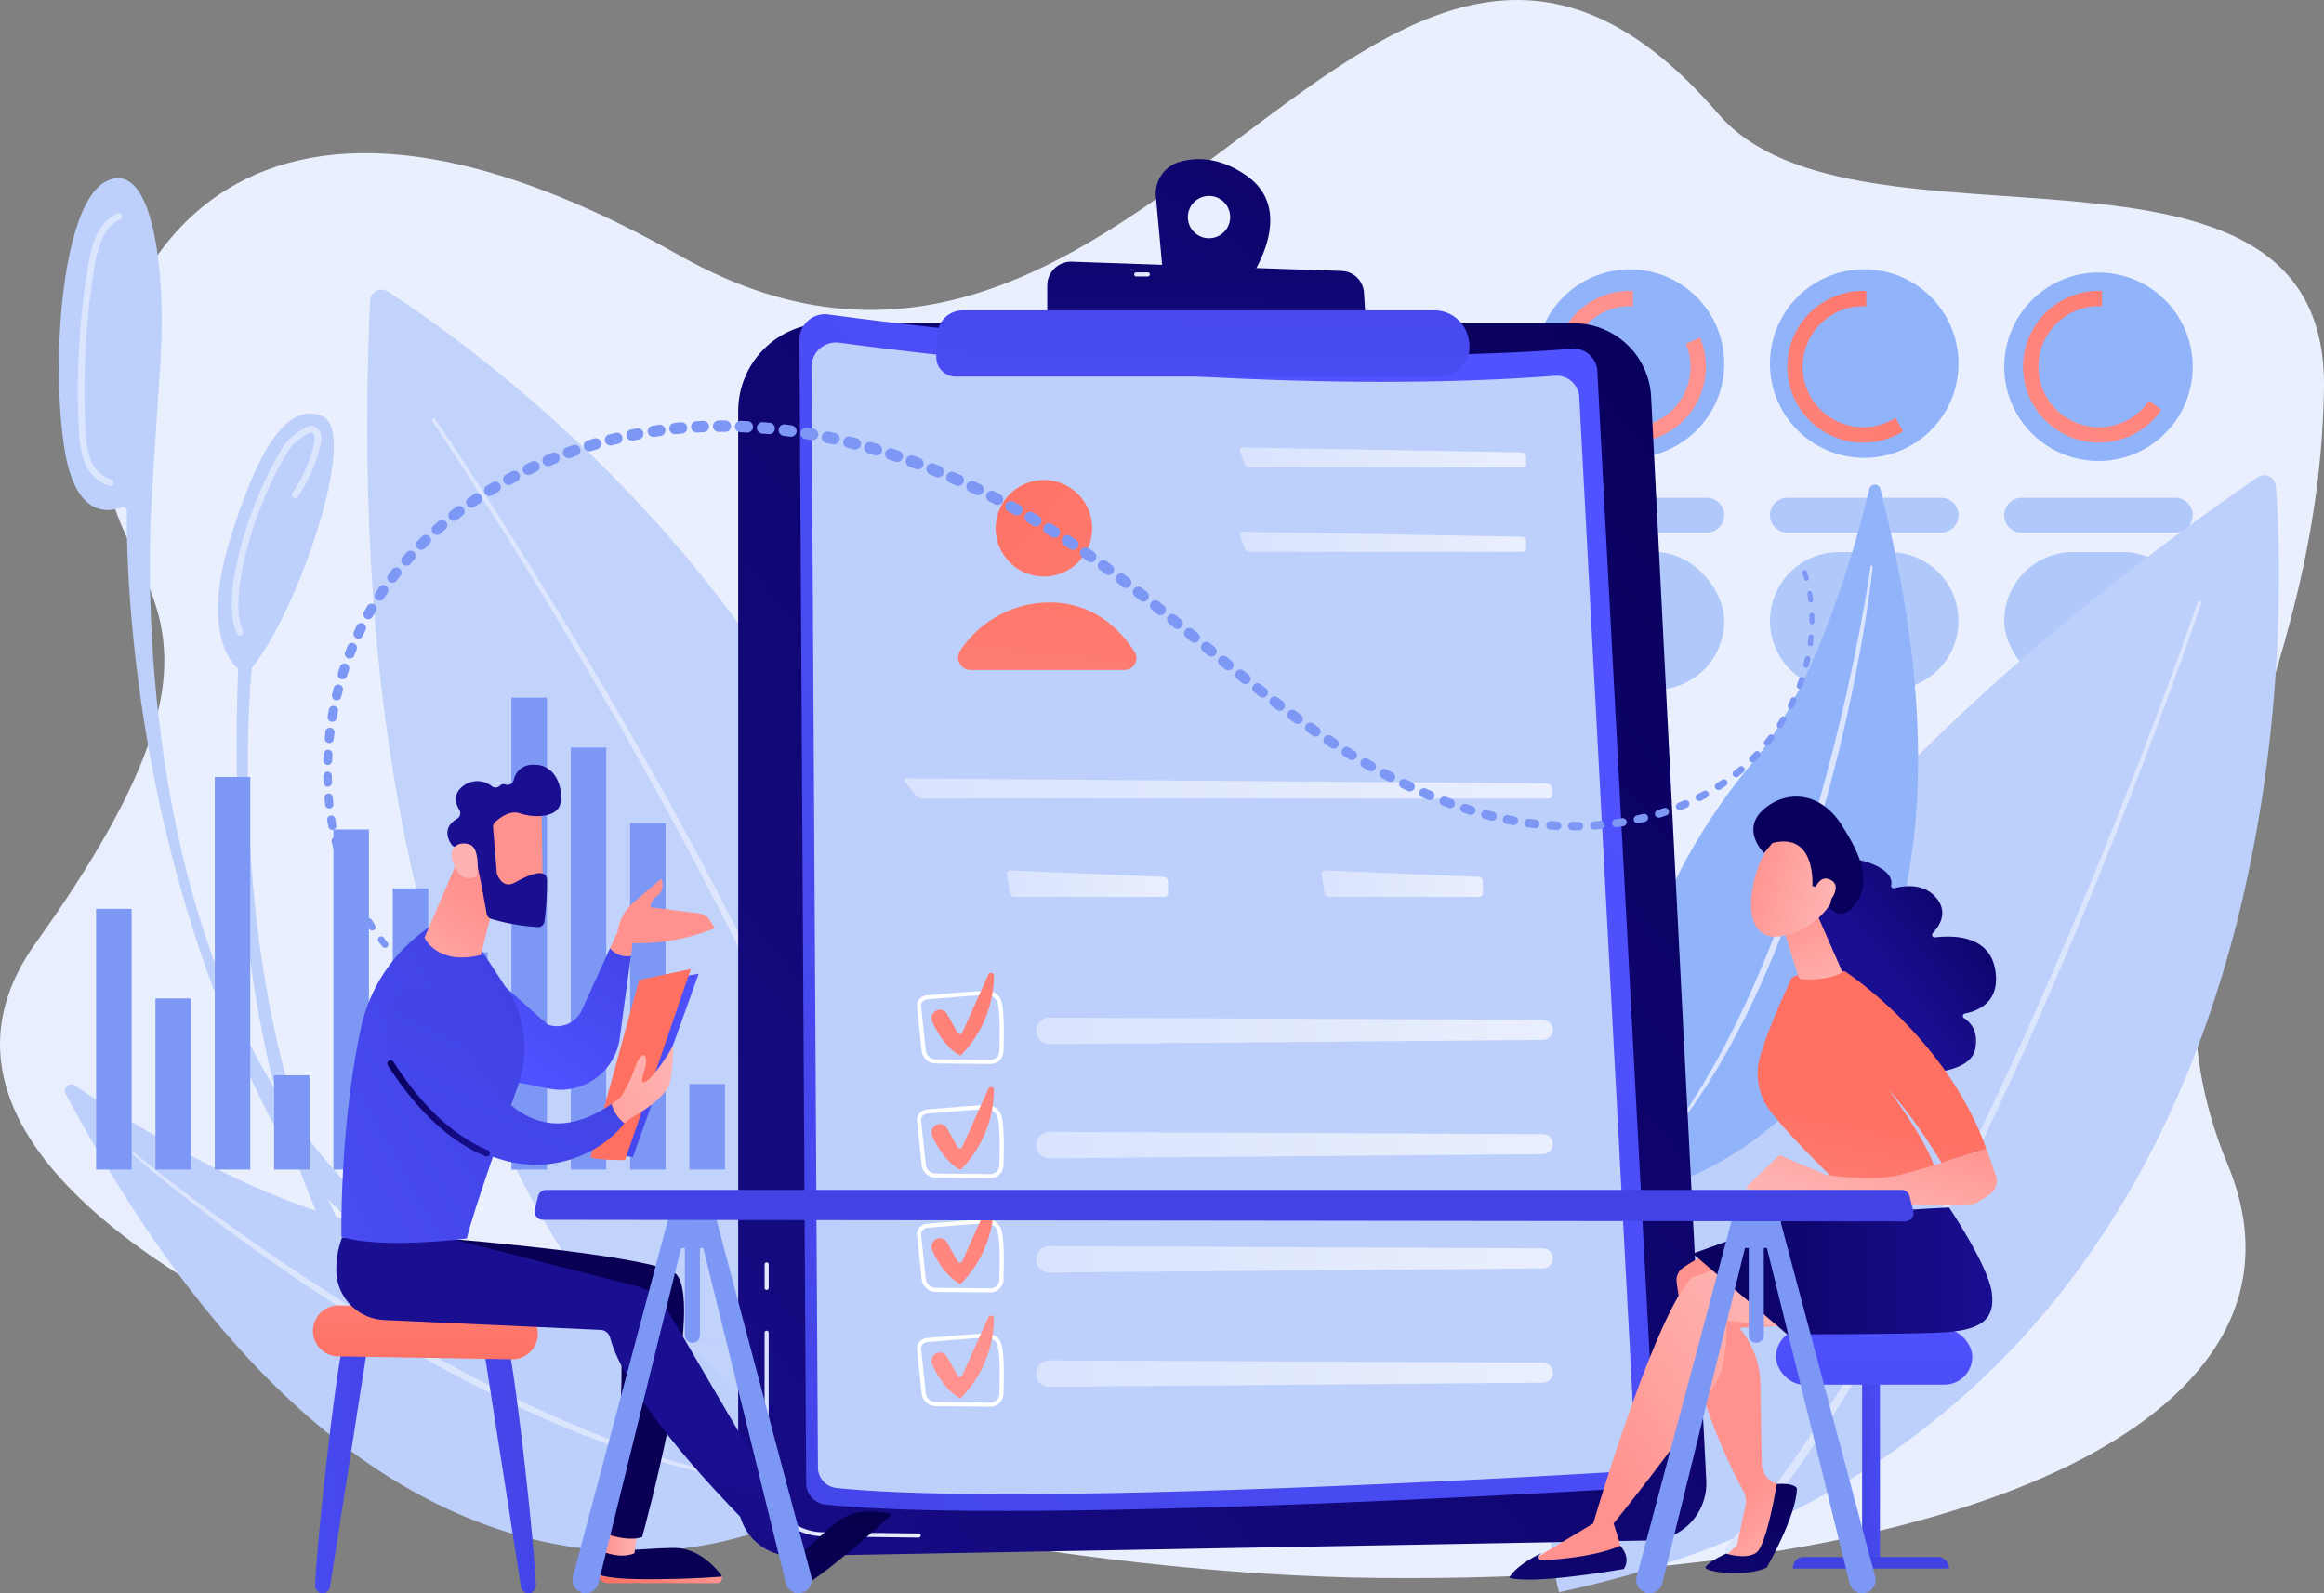 <svg xmlns="http://www.w3.org/2000/svg" xmlns:xlink="http://www.w3.org/1999/xlink" width="492.927" height="338.005" viewBox="0 0 492.927 338.005"><rect x="0" y="0" width="492.927" height="338.005" fill="#808080" stroke="none"/><defs><linearGradient id="a" x1="-0.82" y1="0.5" x2="0.18" y2="0.5" gradientUnits="objectBoundingBox"><stop offset="0" stop-color="#dae3fe"/><stop offset="1" stop-color="#e9effd"/></linearGradient><linearGradient id="b" x1="1.799" y1="-1.815" x2="0.63" y2="0.269" gradientUnits="objectBoundingBox"><stop offset="0" stop-color="#fe7062"/><stop offset="1" stop-color="#ff928e"/></linearGradient><linearGradient id="c" x1="1.452" y1="-0.484" x2="-0.945" y2="2.343" xlink:href="#b"/><linearGradient id="d" x1="1.218" y1="-0.899" x2="0.029" y2="1.567" xlink:href="#b"/><linearGradient id="e" x1="0.969" y1="0.019" x2="-0.255" y2="1.281" gradientUnits="objectBoundingBox"><stop offset="0" stop-color="#09005d"/><stop offset="1" stop-color="#1a0f91"/></linearGradient><linearGradient id="f" x1="0" y1="0.5" x2="1" y2="0.5" xlink:href="#a"/><linearGradient id="g" x1="0" y1="0.5" x2="1" y2="0.5" xlink:href="#a"/><linearGradient id="h" x1="-0.187" y1="1.215" x2="0.831" y2="0.14" gradientUnits="objectBoundingBox"><stop offset="0" stop-color="#4042e2"/><stop offset="1" stop-color="#4f52ff"/></linearGradient><linearGradient id="j" x1="1.099" y1="-0.392" x2="-2.674" y2="5.225" xlink:href="#b"/><linearGradient id="k" x1="1.155" y1="-1.755" x2="-0.889" y2="6.276" xlink:href="#b"/><linearGradient id="w" x1="2.578" y1="-2.211" x2="-1.787" y2="3.403" xlink:href="#b"/><linearGradient id="z" x1="3.377" y1="-3.239" x2="-0.988" y2="2.375" xlink:href="#b"/><linearGradient id="ac" x1="4.049" y1="-3.235" x2="-1.695" y2="2.799" xlink:href="#b"/><linearGradient id="af" x1="4.975" y1="-5.294" x2="0.61" y2="0.32" xlink:href="#b"/><linearGradient id="ag" x1="1.519" y1="-0.775" x2="-1.484" y2="2.907" xlink:href="#e"/><linearGradient id="ai" x1="1.004" y1="-2.464" x2="-0.074" y2="4.125" xlink:href="#e"/><linearGradient id="al" x1="0.727" y1="-2.869" x2="0.282" y2="3.71" xlink:href="#h"/><linearGradient id="am" x1="-0.281" y1="0.954" x2="1.881" y2="-0.303" xlink:href="#h"/><linearGradient id="an" x1="0.507" y1="0.068" x2="0.761" y2="-21.397" xlink:href="#h"/><linearGradient id="ao" x1="0.34" y1="4.039" x2="0.537" y2="-0.315" xlink:href="#h"/><linearGradient id="ap" x1="0.712" y1="0.715" x2="0.854" y2="1.061" gradientUnits="objectBoundingBox"><stop offset="0" stop-color="#ff928e"/><stop offset="1" stop-color="#feb3b1"/></linearGradient><linearGradient id="aq" x1="0.532" y1="0.006" x2="0.327" y2="3.202" xlink:href="#e"/><linearGradient id="ar" x1="0.258" y1="0.704" x2="0.871" y2="0.217" xlink:href="#ap"/><linearGradient id="as" x1="0" y1="0.5" x2="1" y2="0.5" xlink:href="#e"/><linearGradient id="at" x1="0.554" y1="-2.158" x2="0.395" y2="6.275" xlink:href="#e"/><linearGradient id="au" x1="0.958" y1="0.108" x2="0.417" y2="0.574" xlink:href="#e"/><linearGradient id="av" x1="0.492" y1="0.677" x2="0.267" y2="1.767" xlink:href="#b"/><linearGradient id="aw" x1="0.268" y1="-0.098" x2="0.725" y2="1.234" xlink:href="#ap"/><linearGradient id="ax" x1="-0.006" y1="0.333" x2="0.924" y2="0.733" xlink:href="#ap"/><linearGradient id="ay" x1="-4.903" y1="2.288" x2="-5.834" y2="3.144" xlink:href="#e"/><linearGradient id="az" x1="-2.645" y1="-0.595" x2="0.947" y2="0.669" xlink:href="#ap"/><linearGradient id="ba" x1="1.121" y1="0.08" x2="0.233" y2="0.773" xlink:href="#ap"/><linearGradient id="bb" x1="1.73" y1="-0.13" x2="-1.657" y2="1.467" xlink:href="#h"/><linearGradient id="bc" x1="1.289" y1="0.127" x2="-2.098" y2="1.724" xlink:href="#h"/><linearGradient id="bd" x1="0.484" y1="1.179" x2="0.561" y2="-2.195" xlink:href="#b"/><linearGradient id="be" x1="-11.7" y1="1.564" x2="-12.039" y2="2.918" xlink:href="#ap"/><linearGradient id="bf" x1="0.981" y1="-0.227" x2="0.175" y2="0.832" xlink:href="#h"/><linearGradient id="bg" x1="0" y1="0.5" x2="1" y2="0.5" xlink:href="#b"/><linearGradient id="bh" x1="0.772" y1="-6.693" x2="0.499" y2="0.843" gradientUnits="objectBoundingBox"><stop offset="0" stop-color="#020039"/><stop offset="1" stop-color="#090056"/></linearGradient><linearGradient id="bi" x1="0" y1="0.5" x2="1" y2="0.5" xlink:href="#ap"/><linearGradient id="bk" x1="0.734" y1="-1.867" x2="0.424" y2="1.1" xlink:href="#bh"/><linearGradient id="bl" x1="0.5" y1="-1.229" x2="0.5" y2="-0.49" xlink:href="#bh"/><linearGradient id="bn" x1="-0.095" y1="2.406" x2="0.49" y2="0.529" xlink:href="#e"/><linearGradient id="bo" x1="0.896" y1="0.143" x2="-0.542" y2="1.535" xlink:href="#h"/><linearGradient id="bp" x1="0.635" y1="0.392" x2="0.098" y2="1.51" xlink:href="#ap"/><linearGradient id="bq" x1="0" y1="0.5" x2="1" y2="0.5" xlink:href="#h"/><linearGradient id="br" x1="-0.045" y1="0.696" x2="-2.104" y2="1.444" xlink:href="#b"/><linearGradient id="bs" x1="-13.162" y1="18.226" x2="-14.749" y2="19.599" xlink:href="#ap"/><linearGradient id="bt" x1="-7.917" y1="11.511" x2="-6.838" y2="11.511" xlink:href="#e"/><linearGradient id="bu" x1="-37.347" y1="53.511" x2="-34.193" y2="51.086" xlink:href="#ap"/><linearGradient id="bv" x1="0.677" y1="0.062" x2="-0.433" y2="2.531" xlink:href="#h"/><linearGradient id="by" x1="-1.218" y1="1.584" x2="0.954" y2="0.207" xlink:href="#ap"/><linearGradient id="bz" x1="0.506" y1="-1.243" x2="0.427" y2="24.46" xlink:href="#h"/></defs><g transform="translate(-2829.628 -1347.862)"><g transform="translate(2829.628 1347.863)"><path d="M521.249,108.124c28.958,33.645,129.453-3.732,128.4,58.3-1.238,72.633-43.556,108.96-20.412,164.577,21.588,51.879-50.947,88.746-179.463,87.668S114.51,353.521,164.318,283.935s16.622-73.156,14.193-103.91,22.769-98.212,122.3-41.956S447.919,22.924,521.249,108.124Z" transform="translate(-156.726 -83.904)" fill="url(#a)"/><g transform="translate(323.861 55.279)"><circle cx="19.991" cy="19.991" r="19.991" transform="translate(0 39.788) rotate(-84.345)" fill="#91b3fa"/><circle cx="19.991" cy="19.991" r="19.991" transform="matrix(0.081, -0.997, 0.997, 0.081, 49.997, 40.163)" fill="#91b3fa"/><circle cx="19.991" cy="19.991" r="19.991" transform="matrix(0.125, -0.992, 0.992, 0.125, 98.902, 39.858)" fill="#91b3fa"/><g transform="translate(5.77 6.424)"><path d="M1630.174,365.7a12.842,12.842,0,1,1-11.879-7.961q.326,0,.647.017V354.5c-.215-.009-.43-.014-.647-.014a16.08,16.08,0,1,0,14.865,9.917Z" transform="translate(-1602.202 -354.481)" fill="url(#b)"/><path d="M1842.052,381.439a12.84,12.84,0,1,1-6.842-23.705q.326,0,.648.017V354.5c-.214-.009-.431-.014-.648-.014a16.094,16.094,0,1,0,8.456,29.788Z" transform="translate(-1769.649 -354.481)" fill="url(#c)"/><path d="M2065.077,377.794a12.841,12.841,0,1,1-10.619-20.061q.326,0,.648.017V354.5c-.215-.009-.431-.014-.648-.014a16.094,16.094,0,1,0,13.255,25.222Z" transform="translate(-1938.901 -354.481)" fill="url(#d)"/></g><g transform="translate(1.873 50.323)" opacity="0.64"><path d="M1621.389,546.983h-32.578a3.7,3.7,0,0,0,0,7.405h32.578a3.7,3.7,0,1,0,0-7.405Z" transform="translate(-1585.11 -546.983)" fill="#91b3fa"/><path d="M1839.261,546.983h-32.578a3.7,3.7,0,1,0,0,7.405h32.578a3.7,3.7,0,0,0,0-7.405Z" transform="translate(-1753.296 -546.983)" fill="#91b3fa"/><path d="M2024.554,554.388h32.578a3.7,3.7,0,0,0,0-7.405h-32.578a3.7,3.7,0,0,0,0,7.405Z" transform="translate(-1921.484 -546.983)" fill="#91b3fa"/><rect width="39.983" height="29.208" rx="14.604" transform="translate(0 11.519)" fill="#91b3fa"/><path d="M14.6,0H25.379a14.6,14.6,0,0,1,14.6,14.6v0a14.6,14.6,0,0,1-14.6,14.6H14.6A14.6,14.6,0,0,1,0,14.6v0A14.6,14.6,0,0,1,14.6,0Z" transform="translate(49.684 11.519)" fill="#91b3fa"/><rect width="39.982" height="29.208" rx="14.604" transform="translate(99.368 11.519)" fill="#91b3fa"/></g></g><g transform="translate(12.492 37.795)"><path d="M378.065,494.887s-90.624,15.8-122.534-47.442C226.359,389.621,225.8,330.085,225.918,320.3a.866.866,0,0,0-1.176-.821c-2.832,1.087-9.846,2.136-12.1-12.708-2.855-18.766-.485-52.093,9.109-56.572s12.632,18.867,11.25,39.1-1.783,28.273-1.783,28.273S215.373,514.211,378.065,494.887Z" transform="translate(-211.505 -249.639)" fill="#bdd0fb"/><path d="M236.044,340.273a.709.709,0,0,1-.172-.022,8.181,8.181,0,0,1-5.261-5.008,20.87,20.87,0,0,1-1.22-6.98,162.434,162.434,0,0,1,1.955-34.758c.683-4.136,2-9.121,6.156-10.978a.7.7,0,1,1,.568,1.272c-3.549,1.585-4.723,6.141-5.35,9.933a161.018,161.018,0,0,0-1.938,34.459,19.723,19.723,0,0,0,1.117,6.522,6.8,6.8,0,0,0,4.316,4.187.7.7,0,0,1-.171,1.372Z" transform="translate(-225.148 -274.981)" fill="#dce5fe"/></g><g transform="translate(46.23 87.744)"><path d="M363.711,522.789s-8.211-6.063-1.833-26.948c5.61-18.372,11.825-29.867,19.719-26.622s-5.176,41.487-14.972,53.415c0,0-19.338,184.2,126.95,181.676C493.576,704.31,356.314,731.689,363.711,522.789Z" transform="translate(-359.452 -468.672)" fill="#bdd0fb"/><path d="M374.1,524.585a.7.7,0,0,1-.624-.386c-3.756-7.536,2.437-28.115,10.069-40.13.585-.922,4.506-4.405,6.173-3.88,1.689.532,1.81,2.62,1.4,4.247a34.417,34.417,0,0,1-4.766,10.746.7.7,0,0,1-1.159-.774,33.035,33.035,0,0,0,4.573-10.312c.228-.905.29-2.339-.469-2.578-.722-.085-3.961,2.326-4.578,3.3-8.137,12.809-13.183,32.371-10,38.761a.7.7,0,0,1-.313.934A.687.687,0,0,1,374.1,524.585Z" transform="translate(-369.41 -477.521)" fill="#dce5fe"/></g><g transform="translate(77.898 61.451)" opacity="0.91"><path d="M502.672,353.77c24.1,15.62,160.672,112.251,93.015,256.69,0,0-106.283-40.471-96.767-254.766A2.43,2.43,0,0,1,502.672,353.77Z" transform="translate(-498.318 -353.375)" fill="#bdd0fb"/><path d="M559.145,473.129s7.761,11.375,18.711,28.878l4.25,6.838L586.6,516.2c3.06,5.061,6.273,10.408,9.52,15.983,3.267,5.564,6.568,11.358,9.891,17.263l4.953,8.952c1.623,3.02,3.287,6.033,4.888,9.08s3.231,6.08,4.781,9.138l2.344,4.565c.777,1.519,1.524,3.048,2.284,4.563l2.254,4.532q1.094,2.27,2.175,4.516c1.46,2.984,2.831,5.967,4.188,8.9,2.709,5.862,5.213,11.583,7.5,17.047s4.335,10.677,6.113,15.534c.929,2.414,1.718,4.764,2.486,6.994q.575,1.672,1.122,3.257c.351,1.06.661,2.1.979,3.1.616,2.01,1.237,3.879,1.732,5.631s.93,3.368,1.332,4.825q.3,1.093.566,2.068l.434,1.842.684,2.905.569,2.419a.929.929,0,0,1-1.808.426v0l-.009-.039-.552-2.4c-.18-.782-.4-1.746-.663-2.879q-.2-.85-.42-1.825-.26-.966-.552-2.053l-1.3-4.792c-.482-1.741-1.091-3.6-1.692-5.6-.311-1-.614-2.032-.957-3.087l-1.1-3.243c-.753-2.221-1.526-4.562-2.439-6.968-1.745-4.842-3.77-10.041-6.012-15.5s-4.717-11.172-7.391-17.031c-1.339-2.929-2.692-5.91-4.134-8.9q-1.067-2.245-2.148-4.516l-2.228-4.534c-.75-1.516-1.488-3.045-2.257-4.565l-2.318-4.568c-1.534-3.061-3.146-6.1-4.729-9.146s-3.231-6.067-4.837-9.091l-4.9-8.965c-3.29-5.914-6.559-11.717-9.8-17.292-3.217-5.586-6.4-10.943-9.433-16.014l-4.454-7.368-4.214-6.853c-2.716-4.384-5.228-8.389-7.479-11.924s-4.229-6.605-5.867-9.128c-3.284-5.043-5.206-7.89-5.206-7.89a.393.393,0,0,1,.652-.441Z" transform="translate(-544.719 -445.687)" fill="#dce5fe"/></g><g transform="translate(328.375 100.814)"><path d="M1751.041,528.3c2.153,29.338,7.708,200.578-152.045,234.654,0,0-32.677-111.792,148.154-236.527A2.489,2.489,0,0,1,1751.041,528.3Z" transform="translate(-1596.694 -525.987)" fill="#bdd0fb"/><path d="M1861.851,643.758s-4.489,13.369-12.009,33.13l-2.954,7.7q-1.562,3.979-3.224,8.214c-2.24,5.627-4.619,11.555-7.163,17.654-2.524,6.108-5.212,12.385-7.979,18.748q-2.109,4.758-4.246,9.579c-1.461,3.192-2.894,6.414-4.391,9.6s-2.966,6.4-4.5,9.553l-2.277,4.737c-.76,1.573-1.546,3.128-2.314,4.685s-1.54,3.1-2.306,4.643q-1.178,2.3-2.342,4.567c-1.535,3.037-3.122,6-4.675,8.92-3.111,5.836-6.233,11.417-9.282,16.659s-6.036,10.141-8.9,14.594c-1.4,2.25-2.827,4.348-4.173,6.353l-1.966,2.929c-.648.942-1.305,1.838-1.927,2.717-1.261,1.746-2.4,3.408-3.527,4.9s-2.175,2.841-3.114,4.07l-1.338,1.74L1766,840.941l-1.949,2.354-1.623,1.96A.929.929,0,0,1,1761,844.07l0,0,.025-.03,1.616-1.933,1.941-2.322,1.23-1.472,1.335-1.72,3.109-4.023c1.123-1.471,2.265-3.117,3.525-4.845.623-.87,1.28-1.758,1.929-2.691l1.968-2.9c1.347-1.988,2.781-4.067,4.181-6.3,2.873-4.419,5.865-9.287,8.935-14.493s6.2-10.759,9.333-16.565c1.563-2.9,3.161-5.853,4.706-8.876q1.173-2.26,2.358-4.546l2.325-4.622c.773-1.55,1.565-3.1,2.332-4.665s1.529-3.141,2.3-4.718c1.55-3.144,3.031-6.337,4.542-9.516s2.955-6.39,4.43-9.571q2.154-4.8,4.285-9.547c2.793-6.343,5.51-12.6,8.059-18.69,2.571-6.08,4.975-11.992,7.241-17.6l3.26-8.192q1.549-3.98,2.989-7.677c1.9-4.928,3.616-9.456,5.109-13.479s2.777-7.537,3.823-10.435c2.086-5.8,3.222-9.128,3.222-9.128a.394.394,0,0,1,.746.253Z" transform="translate(-1723.366 -616.499)" fill="#dce5fe"/></g><g transform="translate(13.773 230.06)"><path d="M217.291,1094.766a1.367,1.367,0,0,1,1.968-1.777c11.374,7.7,41.83,26.969,66.319,30.152,39.873,5.182,84.788,30.366,87.663,60.651C373.241,1183.791,290.1,1231.391,217.291,1094.766Z" transform="translate(-217.123 -1092.746)" fill="#bdd0fb"/><path d="M280.206,1155.766l.309.279.918.765c.818.681,2.045,1.65,3.6,2.887s3.469,2.714,5.683,4.381,4.732,3.52,7.478,5.542c2.763,2,5.761,4.157,8.979,6.373,3.2,2.237,6.636,4.517,10.187,6.872,3.566,2.332,7.263,4.725,11.077,7.063l2.868,1.763,2.909,1.734c1.936,1.172,3.915,2.289,5.881,3.426s3.971,2.208,5.938,3.324l5.945,3.2c1.992,1.014,3.951,2.055,5.917,3.021l2.933,1.434c.969.48,1.935.947,2.9,1.385,3.854,1.807,7.622,3.463,11.22,4.969S382,1217,385.2,1218.169l4.62,1.588c1.474.484,2.884.907,4.2,1.325l1.918.595,1.8.491,3.175.867c1.926.484,3.453.816,4.487,1.068l1.59.374.01,0a.232.232,0,0,1-.1.454l-1.607-.32c-1.046-.219-2.592-.49-4.538-.933l-3.211-.788-1.823-.448-1.942-.548c-1.335-.388-2.766-.769-4.256-1.229l-4.67-1.523c-3.233-1.122-6.723-2.379-10.362-3.843-3.647-1.441-7.44-3.1-11.321-4.892-.977-.436-1.95-.9-2.926-1.377l-2.954-1.426c-1.981-.959-3.953-1.994-5.96-3l-5.987-3.182c-1.983-1.106-3.983-2.2-5.953-3.352s-3.95-2.28-5.887-3.464l-2.912-1.753-2.87-1.782c-3.816-2.363-7.513-4.778-11.079-7.134-3.544-2.389-6.943-4.736-10.127-7.017-3.2-2.264-6.171-4.469-8.913-6.508-5.462-4.111-9.9-7.682-12.979-10.216-1.536-1.271-2.727-2.288-3.531-2.994-.4-.345-.719-.638-.928-.823l-.3-.291a.232.232,0,0,1,.315-.339Z" transform="translate(-265.507 -1141.336)" fill="#dce5fe"/></g><g transform="translate(20.386 148.003)"><rect width="7.531" height="55.31" transform="translate(0 44.807)" fill="#7d97f4"/><rect width="7.531" height="36.301" transform="translate(12.584 63.817)" fill="#7d97f4"/><rect width="7.531" height="83.281" transform="translate(25.168 16.837)" fill="#7d97f4"/><rect width="7.531" height="20.007" transform="translate(37.752 80.11)" fill="#7d97f4"/><rect width="7.531" height="72.147" transform="translate(50.336 27.971)" fill="#7d97f4"/><rect width="7.531" height="59.655" transform="translate(62.921 40.462)" fill="#7d97f4"/><rect width="7.531" height="46.077" transform="translate(75.505 54.041)" fill="#7d97f4"/><rect width="7.531" height="100.118" transform="translate(88.089)" fill="#7d97f4"/><rect width="7.531" height="89.527" transform="translate(100.673 10.591)" fill="#7d97f4"/><rect width="7.531" height="73.505" transform="translate(113.257 26.613)" fill="#7d97f4"/><rect width="7.531" height="18.15" transform="translate(125.841 81.967)" fill="#7d97f4"/></g><g transform="translate(344.003 102.801)"><path d="M1720.03,535.593a1.189,1.189,0,0,0-2.306.013c-2.792,11.621-11.064,41.864-24.935,58.271-22.585,26.715-36.677,69.241-20.763,90.389C1672.026,684.265,1753.368,666.095,1720.03,535.593Z" transform="translate(-1665.223 -534.699)" fill="#91b3fa"/><path d="M1757.325,610.181l-.024.364c-.025.244-.062.605-.111,1.077-.1.926-.267,2.279-.5,4-.488,3.435-1.235,8.335-2.328,14.182-.562,2.92-1.179,6.083-1.9,9.414-.706,3.334-1.509,6.838-2.384,10.453-.909,3.606-1.867,7.328-2.933,11.086q-.4,1.41-.8,2.829-.42,1.414-.842,2.835c-.55,1.9-1.16,3.787-1.75,5.682s-1.233,3.773-1.859,5.647l-1.985,5.557c-.7,1.825-1.36,3.647-2.071,5.426s-1.393,3.544-2.137,5.25c-1.443,3.432-2.911,6.72-4.416,9.785-1.484,3.074-2.994,5.928-4.417,8.544l-2.113,3.716c-.69,1.169-1.39,2.253-2.021,3.284l-.93,1.49-.912,1.356-1.606,2.387c-.994,1.425-1.832,2.5-2.377,3.257l-.848,1.146a.232.232,0,0,1-.379-.268l.006-.009.8-1.175c.516-.77,1.3-1.881,2.249-3.322l1.527-2.421q.418-.661.867-1.374l.88-1.508c.6-1.043,1.256-2.142,1.917-3.318l2.033-3.731c1.367-2.627,2.816-5.489,4.236-8.571s2.873-6.352,4.288-9.774c.73-1.7,1.384-3.468,2.094-5.235s1.345-3.591,2.029-5.411q.965-2.752,1.941-5.541c.609-1.871,1.273-3.732,1.868-5.616s1.215-3.761,1.772-5.649q.428-1.413.854-2.819.406-1.412.809-2.815c1.081-3.738,2.054-7.442,2.979-11.031.9-3.595,1.775-7.071,2.525-10.386.771-3.31,1.435-6.454,2.041-9.358.582-2.909,1.132-5.572,1.566-7.943s.8-4.44,1.093-6.146.5-3.049.63-3.966c.063-.45.111-.795.143-1.027s.037-.361.037-.361l0-.026a.232.232,0,0,1,.462.038Z" transform="translate(-1704.142 -592.777)" fill="#dce5fe"/></g><g transform="translate(66.374 33.755)"><g transform="translate(90.204)"><path d="M861.984,384.612h158.573a16.429,16.429,0,0,1,16.407,15.593l11.7,229.9a12.115,12.115,0,0,1-11.879,12.729l-181.745,3.3a11.5,11.5,0,0,1-11.708-11.5V403.259A18.647,18.647,0,0,1,861.984,384.612Z" transform="translate(-843.337 -349.793)" fill="url(#e)"/><path d="M900.553,1365.714h-.005l-20.337-.263a12.542,12.542,0,0,1-12.332-12.493v-30.7a.434.434,0,0,1,.868,0v30.7a11.67,11.67,0,0,0,11.475,11.624l20.336.263a.434.434,0,0,1-.005.868Z" transform="translate(-862.282 -1073.277)" fill="url(#f)"/><path d="M868.313,1264.152a.434.434,0,0,1-.434-.435v-4.972a.434.434,0,1,1,.868,0v4.972A.434.434,0,0,1,868.313,1264.152Z" transform="translate(-862.282 -1024.25)" fill="url(#g)"/><g transform="translate(12.991 32.905)"><path d="M906.448,376.27c21.654,2.937,96.119,12.019,157.686,7.293a5.008,5.008,0,0,1,5.394,4.724L1081.8,619.214a5.764,5.764,0,0,1-5.415,6.061c-25.894,1.532-132.532,7.456-170.568,3.472a4.567,4.567,0,0,1-4.086-4.519L900.3,381.673A5.416,5.416,0,0,1,906.448,376.27Z" transform="translate(-900.305 -376.22)" fill="url(#h)"/><path d="M917.4,402.546c20.839,2.826,92.5,11.566,151.748,7.018a4.82,4.82,0,0,1,5.19,4.546l11.811,222.231a5.546,5.546,0,0,1-5.211,5.833c-24.919,1.475-127.541,7.175-164.146,3.341a4.394,4.394,0,0,1-3.932-4.349L911.49,407.745A5.212,5.212,0,0,1,917.4,402.546Z" transform="translate(-908.939 -396.505)" fill="#bdd0fb"/><path d="M996.073,489.231l2.214,47.644a3.028,3.028,0,0,0,2.939,2.889c8.823.249,36.318.919,51.843.11a3.382,3.382,0,0,0,3.2-3.27c.3-8.935.944-34.941-1.092-45.812a3.817,3.817,0,0,0-3.624-3.105L999.4,485.863A3.221,3.221,0,0,0,996.073,489.231Z" transform="translate(-974.231 -460.858)" fill="url(#f)"/><circle cx="10.242" cy="10.242" r="10.242" transform="translate(40.436 54.321) rotate(-82.982)" fill="url(#j)"/><path d="M1050.517,658.706h32.63a2.527,2.527,0,0,0,2.122-3.895c-2.771-4.337-8.57-10.708-18.613-10.42a22.748,22.748,0,0,0-18.3,10.159A2.641,2.641,0,0,0,1050.517,658.706Z" transform="translate(-1014.22 -583.229)" fill="url(#k)"/><path d="M1369.869,504.385a.883.883,0,0,0,.885-.912l-.04-1.373a.968.968,0,0,0-.939-.928l-59.083-1.053a.593.593,0,0,0-.609.844l.9,2.561a1.385,1.385,0,0,0,1.216.86Z" transform="translate(-1216.599 -471.865)" fill="url(#f)"/><path d="M1310.693,539.068a.593.593,0,0,0-.609.844l.9,2.562a1.385,1.385,0,0,0,1.216.86h57.667a.883.883,0,0,0,.885-.912l-.04-1.373a.969.969,0,0,0-.939-.928Z" transform="translate(-1216.599 -501.932)" fill="url(#f)"/><path d="M1310.693,578.582a.593.593,0,0,0-.609.844l.9,2.561a1.385,1.385,0,0,0,1.216.86h57.667a.882.882,0,0,0,.885-.912l-.04-1.373a.969.969,0,0,0-.939-.928Z" transform="translate(-1216.599 -532.435)" fill="url(#f)"/><path d="M1134.392,773.379a.844.844,0,0,0,.852-.91l-.091-1.377a1,1,0,0,0-.972-.917L998.306,769.1c-.5,0-.656.314-.344.706l2.273,2.855a2.148,2.148,0,0,0,1.48.714Z" transform="translate(-975.567 -679.51)" fill="url(#f)"/><path d="M998.306,808.053c-.5,0-.656.314-.344.707l2.273,2.855a2.149,2.149,0,0,0,1.48.714h132.677a.844.844,0,0,0,.852-.91l-.091-1.376a1,1,0,0,0-.972-.918Z" transform="translate(-975.567 -709.576)" fill="url(#f)"/><path d="M994.821,871.735c3.221-.247,9.254-.361,12.575-.407a3.01,3.01,0,0,1,2.971,2.3,49.068,49.068,0,0,1,1.413,12.159,2.672,2.672,0,0,1-2.7,2.616l-12.255-.132a2.943,2.943,0,0,1-2.9-2.669l-1.078-11.529A2.145,2.145,0,0,1,994.821,871.735Z" transform="translate(-971.742 -758.421)" fill="url(#f)"/><path d="M1094.085,893.7a.726.726,0,0,0-.776.864l.578,3.847a1.1,1.1,0,0,0,1.048.9h31.654a.9.9,0,0,0,.9-.912l-.03-2.394a.977.977,0,0,0-.923-.95Z" transform="translate(-1049.288 -775.691)" fill="url(#f)"/><path d="M1287.58,871.735c3.222-.247,9.254-.361,12.575-.407a3.011,3.011,0,0,1,2.972,2.3,49.116,49.116,0,0,1,1.413,12.159,2.672,2.672,0,0,1-2.7,2.616l-12.255-.132a2.943,2.943,0,0,1-2.9-2.669l-1.078-11.529A2.145,2.145,0,0,1,1287.58,871.735Z" transform="translate(-1197.738 -758.421)" fill="url(#f)"/><path d="M1386.842,893.7a.725.725,0,0,0-.775.864l.578,3.847a1.1,1.1,0,0,0,1.048.9h31.654a.9.9,0,0,0,.9-.912l-.029-2.394a.977.977,0,0,0-.924-.95Z" transform="translate(-1275.284 -775.691)" fill="url(#f)"/><g transform="translate(24.924 139.726)"><path d="M1025.046,1021.275h-.031l-11.308-.108a3.04,3.04,0,0,1-3.1-2.586l-.995-9.488a2.061,2.061,0,0,1,.487-1.55,2.484,2.484,0,0,1,1.73-.854h0c.953-.064,2.295-.179,3.715-.3,2.991-.255,6.714-.571,8.808-.6a3.161,3.161,0,0,1,3.167,2.215c.589,2.178.537,6.3.425,10.693A2.794,2.794,0,0,1,1025.046,1021.275Zm-13.159-13.719a1.611,1.611,0,0,0-1.125.546,1.2,1.2,0,0,0-.288.9l.994,9.488a2.176,2.176,0,0,0,2.247,1.807l11.308.109h.022a1.926,1.926,0,0,0,2.028-1.73c.11-4.325.163-8.379-.4-10.444a2.333,2.333,0,0,0-2.317-1.573c-2.063.026-5.767.342-8.745.6-1.424.121-2.769.236-3.729.3Z" transform="translate(-1009.6 -1001.947)" fill="#fff"/><path d="M1020.032,1015.394c2.376-.162,7.539-.687,9.987-.717a2.189,2.189,0,0,1,2.191,1.514c.473,1.747.41,5.231.328,8.445a1.881,1.881,0,0,1-1.989,1.721l-9.036-.087a2.088,2.088,0,0,1-2.138-1.755l-.794-7.582A1.468,1.468,0,0,1,1020.032,1015.394Z" transform="translate(-1016.528 -1008.807)" fill="url(#f)"/><path d="M1120.569,1034.136a2.808,2.808,0,0,0,2.739,2.092l104.627-.892a2.123,2.123,0,0,0-.008-4.247l-104.63-.477A2.808,2.808,0,0,0,1120.569,1034.136Z" transform="translate(-1095.19 -1021.108)" fill="url(#f)"/><path d="M1024.046,997.011h0a1.735,1.735,0,0,1,2.393.651l2.231,4a.557.557,0,0,0,.995-.043L1035.2,989.3a.618.618,0,0,1,1.181.267,24.318,24.318,0,0,1-7.075,16.922s-3.318-1.29-5.989-7.156A1.821,1.821,0,0,1,1024.046,997.011Z" transform="translate(-1020.06 -988.935)" fill="url(#w)"/><path d="M1025.046,1127.552h-.031l-11.308-.108a3.04,3.04,0,0,1-3.1-2.585l-.995-9.488a2.061,2.061,0,0,1,.487-1.55,2.48,2.48,0,0,1,1.73-.854h0c.953-.065,2.295-.18,3.715-.3,2.991-.255,6.714-.572,8.808-.6h.045a3.154,3.154,0,0,1,3.121,2.215c.589,2.178.537,6.3.425,10.693A2.8,2.8,0,0,1,1025.046,1127.552Zm-13.159-13.719a1.608,1.608,0,0,0-1.125.546,1.2,1.2,0,0,0-.288.9l.994,9.488a2.176,2.176,0,0,0,2.247,1.808l11.308.109h.022a1.926,1.926,0,0,0,2.028-1.73c.11-4.326.163-8.379-.4-10.445a2.321,2.321,0,0,0-2.317-1.573c-2.063.026-5.767.341-8.745.6-1.424.121-2.769.236-3.729.3Z" transform="translate(-1009.6 -1083.988)" fill="#fff"/><path d="M1020.032,1121.672c2.376-.162,7.539-.687,9.987-.717a2.189,2.189,0,0,1,2.191,1.513c.473,1.748.41,5.231.328,8.446a1.881,1.881,0,0,1-1.989,1.721l-9.036-.087a2.088,2.088,0,0,1-2.138-1.755l-.794-7.581A1.468,1.468,0,0,1,1020.032,1121.672Z" transform="translate(-1016.528 -1090.849)" fill="url(#f)"/><path d="M1120.569,1140.414a2.807,2.807,0,0,0,2.739,2.092l104.627-.892a2.123,2.123,0,0,0-.008-4.246l-104.63-.477A2.808,2.808,0,0,0,1120.569,1140.414Z" transform="translate(-1095.19 -1103.15)" fill="url(#f)"/><path d="M1024.046,1103.289h0a1.735,1.735,0,0,1,2.393.651l2.231,4a.557.557,0,0,0,.995-.043l5.532-12.316a.617.617,0,0,1,1.181.266,24.318,24.318,0,0,1-7.075,16.923s-3.318-1.29-5.989-7.155A1.821,1.821,0,0,1,1024.046,1103.289Z" transform="translate(-1020.06 -1070.978)" fill="url(#z)"/><path d="M1025.046,1233.83h-.031l-11.308-.109a3.038,3.038,0,0,1-3.1-2.585l-.995-9.488a2.059,2.059,0,0,1,.487-1.55,2.476,2.476,0,0,1,1.73-.854h0c.953-.065,2.295-.18,3.715-.3,2.991-.255,6.714-.572,8.808-.6h.045a3.154,3.154,0,0,1,3.121,2.215c.589,2.178.537,6.3.425,10.693A2.8,2.8,0,0,1,1025.046,1233.83Zm-13.159-13.72a1.609,1.609,0,0,0-1.125.546,1.2,1.2,0,0,0-.288.9l.994,9.488a2.175,2.175,0,0,0,2.247,1.807l11.308.108h.022a1.926,1.926,0,0,0,2.028-1.729c.11-4.325.163-8.379-.4-10.445a2.317,2.317,0,0,0-2.317-1.573c-2.063.026-5.767.341-8.745.595-1.424.121-2.769.236-3.729.3Z" transform="translate(-1009.6 -1166.029)" fill="#fff"/><path d="M1020.032,1227.95c2.376-.162,7.539-.687,9.987-.717a2.19,2.19,0,0,1,2.191,1.514c.473,1.747.41,5.23.328,8.445a1.882,1.882,0,0,1-1.989,1.721l-9.036-.087a2.088,2.088,0,0,1-2.138-1.755l-.794-7.582A1.469,1.469,0,0,1,1020.032,1227.95Z" transform="translate(-1016.528 -1172.891)" fill="url(#f)"/><path d="M1120.569,1246.691a2.807,2.807,0,0,0,2.739,2.092l104.627-.892a2.123,2.123,0,0,0-.008-4.247l-104.63-.477A2.808,2.808,0,0,0,1120.569,1246.691Z" transform="translate(-1095.19 -1185.192)" fill="url(#f)"/><path d="M1024.046,1209.567h0a1.735,1.735,0,0,1,2.393.652l2.231,4a.557.557,0,0,0,.995-.044l5.532-12.316a.618.618,0,0,1,1.181.267,24.317,24.317,0,0,1-7.075,16.922s-3.318-1.289-5.989-7.155A1.821,1.821,0,0,1,1024.046,1209.567Z" transform="translate(-1020.06 -1153.02)" fill="url(#ac)"/><path d="M1025.046,1340.107h-.031l-11.308-.108a3.038,3.038,0,0,1-3.1-2.585l-.995-9.488a2.062,2.062,0,0,1,.487-1.551,2.48,2.48,0,0,1,1.73-.854h0c.953-.065,2.295-.18,3.715-.3,2.991-.255,6.714-.572,8.808-.6h.045a3.153,3.153,0,0,1,3.121,2.216c.589,2.177.537,6.3.425,10.692A2.794,2.794,0,0,1,1025.046,1340.107Zm-13.159-13.719a1.6,1.6,0,0,0-1.125.545,1.2,1.2,0,0,0-.288.9l.994,9.488a2.175,2.175,0,0,0,2.247,1.807l11.308.109h.022a1.926,1.926,0,0,0,2.028-1.73c.11-4.325.163-8.379-.4-10.445a2.314,2.314,0,0,0-2.317-1.573c-2.063.026-5.767.342-8.745.6-1.424.121-2.769.236-3.729.3Z" transform="translate(-1009.6 -1248.072)" fill="#fff"/><path d="M1020.032,1334.229c2.376-.162,7.539-.686,9.987-.717a2.189,2.189,0,0,1,2.191,1.513c.473,1.748.41,5.231.328,8.446a1.882,1.882,0,0,1-1.989,1.722l-9.036-.087a2.09,2.09,0,0,1-2.138-1.756l-.794-7.582A1.468,1.468,0,0,1,1020.032,1334.229Z" transform="translate(-1016.528 -1254.933)" fill="url(#f)"/><path d="M1120.569,1352.97h0a2.807,2.807,0,0,0,2.739,2.091l104.627-.891a2.123,2.123,0,0,0-.008-4.247l-104.63-.477A2.808,2.808,0,0,0,1120.569,1352.97Z" transform="translate(-1095.19 -1267.234)" fill="url(#f)"/><path d="M1024.046,1315.846h0a1.735,1.735,0,0,1,2.393.651l2.231,4a.558.558,0,0,0,.995-.044l5.532-12.316a.617.617,0,0,1,1.181.266,24.316,24.316,0,0,1-7.075,16.922s-3.318-1.289-5.989-7.155A1.82,1.82,0,0,1,1024.046,1315.846Z" transform="translate(-1020.06 -1235.062)" fill="url(#af)"/></g></g><path d="M1250.883,235.4c-5.728-3.985-10.708-3.906-14.214-2.871a6.993,6.993,0,0,0-4.967,7.352l1.512,16.5,17.992,1.6S1262.117,243.214,1250.883,235.4Zm-7.912,13.314a4.486,4.486,0,1,1,4.487-4.486A4.486,4.486,0,0,1,1242.971,248.713Z" transform="translate(-1143.115 -231.926)" fill="url(#ag)"/><path d="M1242.541,257.622a.434.434,0,0,1-.432-.395l-.241-2.628a.434.434,0,1,1,.864-.079l.241,2.628a.434.434,0,0,1-.393.472Zm-.472-5.15a.434.434,0,0,1-.432-.395l-.182-2a6.674,6.674,0,0,1,4.732-7,13.447,13.447,0,0,1,6.576-.27.434.434,0,0,1-.174.85,12.6,12.6,0,0,0-6.156.252,5.805,5.805,0,0,0-4.114,6.092l.183,2a.435.435,0,0,1-.393.472Z" transform="translate(-1150.644 -240.106)" fill="url(#f)"/><path d="M1130.752,340.716v-8.3a5.063,5.063,0,0,1,5.236-5.06l57.207,1.96a4.924,4.924,0,0,1,4.747,4.627l.478,7.973Z" transform="translate(-1065.209 -305.593)" fill="url(#ai)"/><path d="M1214.493,338.139h-2.461a.434.434,0,0,1,0-.868h2.461a.434.434,0,1,1,0,.868Z" transform="translate(-1127.619 -313.248)" fill="url(#f)"/><path d="M1142.86,345.765a.434.434,0,0,1-.434-.434v-3.357a4.708,4.708,0,0,1,4.7-4.7h9.045a.434.434,0,0,1,0,.868h-9.045a3.84,3.84,0,0,0-3.836,3.835v3.357A.434.434,0,0,1,1142.86,345.765Z" transform="translate(-1074.221 -313.248)" fill="url(#f)"/><path d="M1033.157,372.618l100.038,0a7.4,7.4,0,0,1,7.286,6.133l.084.489a6.35,6.35,0,0,1-6.257,7.433H1031.676a4.128,4.128,0,0,1-4.123-4.327l.22-4.593A5.391,5.391,0,0,1,1033.157,372.618Z" transform="translate(-985.54 -340.532)" fill="url(#al)"/></g><g transform="translate(310.317 248.18)"><rect width="3.781" height="40.886" transform="translate(18.272 9.161)" fill="url(#am)"/><path d="M2.283,0H30.652a2.461,2.461,0,0,1,2.461,2.461v0a0,0,0,0,1,0,0H0a0,0,0,0,1,0,0V2.283A2.283,2.283,0,0,1,2.283,0Z" transform="translate(3.606 48.374)" fill="url(#an)"/><rect width="41.633" height="11.808" rx="5.904" fill="url(#ao)"/></g><g transform="translate(253.741 135.238)"><g transform="translate(0 87.163)"><path d="M1729.4,1240.852a32.9,32.9,0,0,0-11.934,5.094,3.147,3.147,0,0,0-1.389,3.009c.756,5.991,3.866,25.382,14.12,44.321a4.77,4.77,0,0,1,.458,3.271l-1.782,8.291-3.3,3.1h8.51l5.666-15.333-2.423-.767a4.583,4.583,0,0,1-3.2-4.291l-.285-16.448a18.712,18.712,0,0,0-4.493-12.385l13.591-.661Z" transform="translate(-1680.572 -1233.174)" fill="url(#ap)"/><path d="M1743.056,1481.887c-.774,1.015,8.342,2.353,12.947.135,0,0,6.385-11.109,6.385-16.828,0,0-.507-1.165-4.255-.9,0,0-2.144,13.154-4.407,14.626s-6.333.149-6.333.149S1744.2,1480.392,1743.056,1481.887Z" transform="translate(-1701.383 -1405.63)" fill="url(#aq)"/><path d="M1634.366,1266.1c-.073-.125-14.633-1.751-14.633-1.751a33.646,33.646,0,0,1-1.012,10.521c-1.49,6.094-22.867,32.5-22.867,32.5l2.241,7.105a36.052,36.052,0,0,1-20.455,1.231l13.891-8.336s13-44.3,20.964-52.208l14.594-5.05Z" transform="translate(-1573.725 -1240.321)" fill="url(#ar)"/><path d="M1785.505,1207.181s8.389,12.477,9.078,18.169-2.3,8-11.1,8.386-32.3.375-32.3.375l-20.055-17.14s14.615-5.215,18.415-6.689S1785.505,1207.181,1785.505,1207.181Z" transform="translate(-1692.211 -1207.181)" fill="url(#as)"/><path d="M1583.995,1521.857s2.413,2.338.783,4.939c0,0-19.118,3.389-24.308,1.851,0,0,1.078-2.46,6.922-5.26l-.431.331a.7.7,0,0,0,.461,1.252C1571.274,1524.75,1579.244,1524.044,1583.995,1521.857Z" transform="translate(-1560.471 -1450.097)" fill="url(#at)"/></g><g transform="translate(50.121)"><path d="M1849.81,882.912c1.268.4,5.837,2.036,5.247,4.974a.537.537,0,0,0,.672.616c1.969-.53,6.318-1.2,9.014,2.18,2.38,2.983.6,5.8-.848,7.342a.541.541,0,0,0,.452.915c3.619-.457,11.484-.567,12.771,6.8,1.2,6.871-3.582,8.808-6.418,9.354a.538.538,0,0,0-.18.985c1.415.9,3.054,2.752,2.393,6.413-1.039,5.738-12.287,5.268-13.6,5.193a.524.524,0,0,1-.234-.07l-18.018-10.275a.541.541,0,0,1-.265-.378l-3.637-21.007a.54.54,0,0,1,.143-.468l9.025-12.97C1844.267,881.4,1849.615,882.852,1849.81,882.912Z" transform="translate(-1824.175 -869.065)" fill="url(#au)"/><path d="M1808.849,1032.7s-9.769-9.3-14.577-15.463a13.074,13.074,0,0,1-2.214-11.765c2.2-7.4,6.1-15.057,6.453-16.249.546-1.827,11.5-1.751,11.5-1.751s21.554,13.989,30.022,37.685l-9.51,2.961s-5.628-9.442-11.188-15.445c0,0,9.622,12.711,9.961,17.914Z" transform="translate(-1788.949 -950.415)" fill="url(#av)"/><path d="M1816.385,937.771c.114.38,2.974,9.858,3.2,10.054s6.27.522,9.115-1.423l-5.431-12.353Z" transform="translate(-1808.147 -909.172)" fill="url(#aw)"/><g transform="translate(1.161)"><path d="M1791.531,856.117s-4.411,3.455-5.844,11.571,2,10.754,5.3,10.348,8.032-1.764,11.8-7.778S1797.33,851.866,1791.531,856.117Z" transform="translate(-1785.352 -848.34)" fill="url(#ax)"/><path d="M1800.017,843.953s.9-11.55-8.47-9.141l-1.78,2.132s-5.01-4.909-.144-9.222,12.071-3.8,16.52,3.13,6.232,11.885,3.235,16.59-5.752,1.04-5.752,1.04,1.248-3.978-.126-5.552-2.817,1.167-2.817,1.167Z" transform="translate(-1787.008 -824.96)" fill="url(#ay)"/><path d="M1843.381,905.931s.428-5.94,3.548-4.468-.7,5.57-2.248,6.981Z" transform="translate(-1830.148 -883.837)" fill="url(#az)"/></g><path d="M1780.259,1160.963l7.177-6.918,9.929,4.195s9.883,1.531,15.539,0l5.656-1.531,12.782-3.979,2.008,5.674a3.418,3.418,0,0,1-1.248,3.925,22.542,22.542,0,0,1-3.228,2.011c-1.683.736-41.5-.509-41.5-.509Z" transform="translate(-1780.259 -1077.983)" fill="url(#ba)"/></g></g><g transform="translate(0 243.182)"><path d="M455.847,1333.377c-1.086,1.606-5.4,37.973-6.075,51.4a1.589,1.589,0,0,0,1.59,1.666h0a1.591,1.591,0,0,0,1.573-1.346l7.891-50.567Z" transform="translate(-449.317 -1325.38)" fill="url(#bb)"/><path d="M611.665,1333.377c1.085,1.606,5.4,37.973,6.075,51.4a1.588,1.588,0,0,1-1.59,1.666h0a1.591,1.591,0,0,1-1.572-1.346l-7.891-50.567Z" transform="translate(-570.449 -1325.38)" fill="url(#bc)"/><path d="M447.787,1303.468l0,.4a5.407,5.407,0,0,0,5.51,5.246l36.473.62a5.454,5.454,0,0,0,5.709-4.95l.019-.363a5.386,5.386,0,0,0-5.5-5.454l-36.489-.655A5.433,5.433,0,0,0,447.787,1303.468Z" transform="translate(-447.783 -1298.309)" fill="url(#bd)"/></g><g transform="translate(4.956 128.479)"><g transform="translate(32.225 24.25)"><path d="M746.348,912.089l-.951-1.546a3.436,3.436,0,0,0-2.5-1.61l-10.113-1.254s-.449-1.136,1.409-2.48a2.845,2.845,0,0,0,.76-3.534s-2.485,2.038-6.081,5.18a10.017,10.017,0,0,0-3.13,5.954l-1.619,3.548a4.7,4.7,0,0,0,4.423,1.639l.368-2.716A43.261,43.261,0,0,0,746.348,912.089Z" transform="translate(-698.284 -901.665)" fill="url(#be)"/><path d="M636.661,966.049l-6.008,13.17a5.764,5.764,0,0,1-7.244,3.014L611.1,971.29l-.273,21.97,12.832,2.57a12.692,12.692,0,0,0,15.07-10.742l2.357-17.4A4.7,4.7,0,0,1,636.661,966.049Z" transform="translate(-610.824 -951.367)" fill="url(#bf)"/></g><g transform="translate(55.303 166.158)"><path d="M722.949,1549.4c-6.483,0-9.352-.556-10.635-1.064a2.459,2.459,0,0,0,2.4,1.906h22.937a1.116,1.116,0,0,0,1.075-1.409C736.108,1549.042,730.555,1549.4,722.949,1549.4Z" transform="translate(-712.248 -1542.773)" fill="url(#bg)"/><path d="M738.5,1530.005a1.086,1.086,0,0,0-.188-.39c-1.747-2.231-5.257-5.734-10.032-5.667-6.994.1-9.433.858-14.868.044l-1.282,4.25a2.437,2.437,0,0,0-.038,1.267c1.282.508,4.151,1.064,10.635,1.064C730.333,1530.572,735.886,1530.216,738.5,1530.005Z" transform="translate(-712.027 -1523.947)" fill="url(#bh)"/></g><path d="M719.682,1504.055l-1.574,5.353s3.487,1.588,6.553.313l.6-4.637Z" transform="translate(-661.418 -1342.433)" fill="url(#bi)"/><g transform="translate(94.441 158.42)"><path d="M903.17,1503.282c-5.054,4.061-7.637,5.427-8.953,5.837a2.458,2.458,0,0,0,3.055-.023l17.881-14.366a1.112,1.112,0,0,0-.04-1.766C913.206,1494.763,909.1,1498.518,903.17,1503.282Z" transform="translate(-891.807 -1492.292)" fill="url(#bg)"/><path d="M906.955,1490.687a1.072,1.072,0,0,0-.39-.185c-2.752-.636-7.672-1.156-11.352,1.886-5.391,4.458-6.819,6.573-11.564,9.346l1.65,4.1a2.418,2.418,0,0,0,.76,1.008c1.316-.411,3.9-1.775,8.954-5.837C900.941,1496.243,905.048,1492.488,906.955,1490.687Z" transform="translate(-883.649 -1490.015)" fill="url(#bk)"/></g><path d="M552.067,1236.612s38.818,3.169,46.781,6.918-6.5,56.288-6.5,56.288-2.168,1.043-6.992-.457c0,0,4.947-38.773,1.266-47.179l-42.03-6.875Z" transform="translate(-527.472 -1135.979)" fill="url(#bl)"/><path d="M866.736,1501.292c.36.328,3.857,7.38,3.857,7.38s3.892-.843,4.686-3.306l-3.5-6.364Z" transform="translate(-776.152 -1338.533)" fill="url(#bi)"/><path d="M470.729,1235.189a19.66,19.66,0,0,0-1.214,7.089,10.643,10.643,0,0,0,10.156,10.412l45.889,2.092a2.2,2.2,0,0,1,2.032,1.655c1.078,4.171,6.349,16.979,32.114,42.538a2.077,2.077,0,0,0,2.57.28l3.668-2.317a.845.845,0,0,0,.278-1.141L539.5,1250.171a10.344,10.344,0,0,0-6.283-4.66l-39.112-10Z" transform="translate(-469.514 -1134.881)" fill="url(#bn)"/><path d="M474.255,1011.844s-.455-22.745,4.092-44.149a34.556,34.556,0,0,1,12.4-19.982l2.123-1.673,10.635,4.32,6.9,10.48a24.642,24.642,0,0,1,1.158,19.335c-3.8,10.589-9.425,26.61-10.719,32C500.843,1012.176,483.228,1014.5,474.255,1011.844Z" transform="translate(-473.164 -911.67)" fill="url(#bo)"/><path d="M559.847,871.714l-8.308,19.276s2.659,5.982,11.964,3.656l3.323-13.293Z" transform="translate(-532.834 -854.294)" fill="url(#bp)"/><path d="M708.935,1027.648c0-.332,10.635-35.893,10.635-35.893l11.632-1.994-13.958,38.884Z" transform="translate(-654.337 -945.421)" fill="url(#bq)"/><path d="M706.02,1025.27c.665.665,7.312.665,7.312.665l13.958-40.546-10.967,2.327Z" transform="translate(-652.086 -942.046)" fill="url(#br)"/><g transform="translate(23.566)"><path d="M614.787,827.288c.1.269.32,19.26.32,19.26l-10.846-.1-2.883-17.968S613.11,822.781,614.787,827.288Z" transform="translate(-594.873 -818.659)" fill="url(#bs)"/><path d="M582.54,808.595l.777,9.578a1.325,1.325,0,0,0,.078.357c.262.707,1.342,3.074,3.7,1.821,2.137-1.136,4.1-2.142,5.64-2.013a1.342,1.342,0,0,1,1.23,1.322,58.037,58.037,0,0,1-.548,8.989,1.339,1.339,0,0,1-1.421,1.117,43.254,43.254,0,0,1-9.921-1.759,1.342,1.342,0,0,1-.895-1.042c-.409-2.372-1.678-9.576-2.343-11.529-.623-1.833-3.174-2.46-4.264-2.648a1.319,1.319,0,0,1-.874-.565c-.715-1.063-1.937-3.616,1.216-5.453a1.344,1.344,0,0,0,.464-1.879c-.8-1.29-1.478-3.379.892-5.122a4.918,4.918,0,0,1,6.034.142,1.343,1.343,0,0,0,1.715-.164,1.062,1.062,0,0,1,1.19-.215,1.322,1.322,0,0,0,1.71-.95,4.008,4.008,0,0,1,4.061-3.252c4.805-.208,6.44,4.813,5.868,8.087s-5.794,3.2-8.618,2.225c-2.146-.743-4.347,1-5.278,1.875A1.33,1.33,0,0,0,582.54,808.595Z" transform="translate(-572.853 -795.323)" fill="url(#bt)"/><path d="M582.119,875.456s.752-5.746-1.488-6.63-4.992.422-3.518,4.148C578.946,877.609,582.119,875.456,582.119,875.456Z" transform="translate(-575.822 -851.859)" fill="url(#bu)"/></g><path d="M564.754,1026.545c-23.611,16.33-33.645-20.921-33.895-21.128-15.288-12.629-14.558,10.3-12.629,12.962,19.531,30.446,42.207,21.6,49.212,12.257A7.6,7.6,0,0,1,564.754,1026.545Z" transform="translate(-506.338 -954.596)" fill="url(#bv)"/><path d="M588.417,1044.447a.693.693,0,0,1-.448-.163c-5.88-4.947-9.662-13.182-11.8-19.22a.7.7,0,0,1,1.314-.465c1.7,4.809,5.445,13.624,11.383,18.618a.7.7,0,0,1-.449,1.23Z" transform="translate(-551.816 -971.955)" fill="url(#as)"/><path d="M538.179,1090.877a.7.7,0,0,1-.269-.054c-7.533-3.155-14.481-9.63-20.649-19.246a.7.7,0,1,1,1.173-.752c6.013,9.373,12.747,15.668,20.015,18.712a.7.7,0,0,1-.27,1.339Z" transform="translate(-506.287 -1007.752)" fill="url(#as)"/><path d="M738.69,1056.162s-.214.81-2.54,4.133-4.985,5.65-3.656,1.662-.332-5.317-1.914-.975a25.77,25.77,0,0,1-3.071,6.292c-.62.488-1.23.937-1.832,1.354a7.6,7.6,0,0,0,2.689,4.091c.951-.679,1.469-1.124,1.469-1.124s7.644-3.988,8.309-7.976A42.1,42.1,0,0,0,738.69,1056.162Z" transform="translate(-667.26 -996.68)" fill="url(#by)"/></g><g transform="translate(47.001 218.685)"><g transform="translate(8.048 1.975)"><g transform="translate(0 2.016)"><path d="M710.061,1208.391c-.172.714-16.612,62.371-20.78,78a2.826,2.826,0,0,0,2.7,3.57h0a2.807,2.807,0,0,0,2.717-2.149l18.25-73.991Z" transform="translate(-689.183 -1208.391)" fill="#7d97f4"/></g><g transform="translate(26.989 1.836)"><path d="M810.426,1207.6c.172.715,16.612,62.509,20.78,78.174a2.831,2.831,0,0,1-2.7,3.578h0a2.809,2.809,0,0,1-2.718-2.153l-18.249-74.155Z" transform="translate(-807.534 -1207.601)" fill="#7d97f4"/></g><g transform="translate(20.327)"><path d="M788.558,1199.55H778.319v8.222a2.127,2.127,0,0,0,2.114,2.14h1.4v18.469a1.611,1.611,0,0,0,1.6,1.62h0a1.611,1.611,0,0,0,1.6-1.62v-18.469h.712a2.823,2.823,0,0,0,2.806-2.84Z" transform="translate(-778.319 -1199.55)" fill="#7d97f4"/></g><g transform="translate(225.64 2.016)"><path d="M1699.52,1208.391c-.173.714-16.613,62.371-20.781,78a2.826,2.826,0,0,0,2.705,3.57h0a2.808,2.808,0,0,0,2.718-2.149l18.249-73.991Z" transform="translate(-1678.641 -1208.391)" fill="#7d97f4"/></g><g transform="translate(252.629 2.016)"><path d="M1799.883,1208.391c.173.714,16.613,62.371,20.781,78a2.826,2.826,0,0,1-2.705,3.57h0a2.808,2.808,0,0,1-2.718-2.149l-18.25-73.991Z" transform="translate(-1796.992 -1208.391)" fill="#7d97f4"/></g><g transform="translate(245.967)"><path d="M1778.017,1199.55h-10.239v8.222a2.127,2.127,0,0,0,2.114,2.14h1.4v18.469a1.611,1.611,0,0,0,1.6,1.62h0a1.611,1.611,0,0,0,1.6-1.62v-18.469h.712a2.823,2.823,0,0,0,2.807-2.84Z" transform="translate(-1767.778 -1199.55)" fill="#7d97f4"/></g></g><path d="M656.337,1190.889h287.5a1.756,1.756,0,0,1,1.7,1.331l.8,3.13a1.768,1.768,0,0,1-1.707,2.216l-288.99-.341a1.769,1.769,0,0,1-1.689-2.207l.694-2.789A1.757,1.757,0,0,1,656.337,1190.889Z" transform="translate(-653.889 -1190.889)" fill="url(#bz)"/></g></g><g transform="translate(68.567 89.202)"><path d="M509.177,957.176l-.863-1.094a.7.7,0,0,1,1.107-.873l0,.007.85,1.1a.7.7,0,0,1-1.1.857Z" transform="translate(-496.587 -845.509)" fill="#7d97f4"/><path d="M497.365,940.36l-.762-1.167a.731.731,0,1,1,1.224-.8l0,.007.749,1.176a.723.723,0,0,1-1.215.784Z" transform="translate(-487.572 -832.48)" fill="#7d97f4"/><path d="M487.065,922.58l-.658-1.228a.757.757,0,0,1,1.335-.715l0,.008.644,1.235a.749.749,0,0,1-1.325.7Z" transform="translate(-479.723 -818.72)" fill="#7d97f4"/><path d="M478.309,904l-.552-1.279a.783.783,0,0,1,1.438-.621l0,.008.538,1.285a.775.775,0,0,1-1.427.606Z" transform="translate(-473.065 -804.351)" fill="#7d97f4"/><path d="M471.106,884.762l-.447-1.32a.809.809,0,1,1,1.533-.519l0,.009.432,1.325a.8.8,0,0,1-1.521.505Z" transform="translate(-467.602 -789.49)" fill="#7d97f4"/><path d="M465.444,865.024l-.342-1.351a.835.835,0,0,1,1.62-.411l0,.009.327,1.354a.828.828,0,0,1-1.607.4Z" transform="translate(-463.326 -774.251)" fill="#7d97f4"/><path d="M461.3,844.916l-.24-1.373a.862.862,0,1,1,1.7-.3l0,.009.224,1.375a.854.854,0,0,1-1.683.284Z" transform="translate(-460.216 -758.735)" fill="#7d97f4"/><path d="M458.645,824.562l-.139-1.386a.888.888,0,1,1,1.766-.177v.01l.123,1.388a.88.88,0,0,1-1.752.166Z" transform="translate(-458.25 -743.038)" fill="#7d97f4"/><path d="M457.443,804.076l-.041-1.393a.914.914,0,0,1,1.827-.054v.01l.026,1.393a.906.906,0,0,1-1.811.044Z" transform="translate(-457.401 -727.247)" fill="#7d97f4"/><path d="M457.474,783.561l.055-1.393a.94.94,0,0,1,1.878.074v.011l-.07,1.392a.932.932,0,0,1-1.862-.083Z" transform="translate(-457.457 -711.439)" fill="#7d97f4"/><path d="M458.763,763.116l.148-1.385a.966.966,0,0,1,1.921.207v.011l-.164,1.383a.958.958,0,0,1-1.9-.215Z" transform="translate(-458.449 -695.693)" fill="#7d97f4"/><path d="M461.418,742.824l.242-1.373a.992.992,0,1,1,1.954.343l0,.011-.256,1.371a.984.984,0,0,1-1.937-.352Z" transform="translate(-460.491 -680.071)" fill="#7d97f4"/><path d="M465.458,722.833l.335-1.352a1.005,1.005,0,0,1,1.952.484v.006l-.343,1.35a1,1,0,0,1-1.942-.488Z" transform="translate(-463.598 -664.699)" fill="#7d97f4"/><path d="M470.839,703.174l.425-1.327a1.019,1.019,0,0,1,1.941.622l0,.006-.433,1.324a1.015,1.015,0,0,1-1.931-.625Z" transform="translate(-467.737 -649.584)" fill="#7d97f4"/><path d="M477.529,683.942l.514-1.3a1.033,1.033,0,0,1,1.92.762l0,.006-.521,1.292a1.029,1.029,0,0,1-1.91-.764Z" transform="translate(-472.883 -634.806)" fill="#7d97f4"/><path d="M485.517,665.228l.6-1.259a1.046,1.046,0,0,1,1.888.9l0,.005-.61,1.255a1.042,1.042,0,0,1-1.878-.906Z" transform="translate(-479.026 -620.432)" fill="#7d97f4"/><path d="M494.8,647.14l.69-1.213a1.06,1.06,0,0,1,1.842,1.048l0,.006-.7,1.208a1.056,1.056,0,0,1-1.833-1.05Z" transform="translate(-486.161 -606.55)" fill="#7d97f4"/><path d="M505.348,629.784l.775-1.158a1.074,1.074,0,0,1,1.785,1.194l0,.006-.782,1.154a1.07,1.07,0,0,1-1.774-1.2Z" transform="translate(-494.274 -593.24)" fill="#7d97f4"/><path d="M517.133,613.263l.853-1.1a1.087,1.087,0,1,1,1.719,1.332l0,0-.86,1.1a1.083,1.083,0,0,1-1.709-1.331Z" transform="translate(-503.337 -580.572)" fill="#7d97f4"/><path d="M530,597.574l.923-1.044a1.1,1.1,0,0,1,1.65,1.458l0,.005-.929,1.039a1.1,1.1,0,0,1-1.64-1.458Z" transform="translate(-513.236 -568.544)" fill="#7d97f4"/><path d="M543.864,582.758l.987-.984a1.114,1.114,0,0,1,1.574,1.579l0,0-.993.978a1.111,1.111,0,0,1-1.563-1.578Z" transform="translate(-523.894 -557.19)" fill="#7d97f4"/><path d="M558.632,568.85l1.045-.921a1.128,1.128,0,1,1,1.492,1.693l0,0-1.051.915a1.124,1.124,0,0,1-1.481-1.691Z" transform="translate(-535.253 -546.535)" fill="#7d97f4"/><path d="M574.227,555.873l1.1-.857a1.142,1.142,0,1,1,1.4,1.8l-.005,0-1.1.851a1.138,1.138,0,0,1-1.395-1.8Z" transform="translate(-547.248 -536.597)" fill="#7d97f4"/><path d="M590.569,543.845l1.146-.792a1.155,1.155,0,0,1,1.314,1.9l-.006,0-1.151.786a1.152,1.152,0,0,1-1.3-1.9Z" transform="translate(-559.817 -527.391)" fill="#7d97f4"/><path d="M607.58,532.775l1.189-.727a1.169,1.169,0,0,1,1.22,1.995l-.006,0-1.193.72a1.165,1.165,0,0,1-1.21-1.992Z" transform="translate(-572.903 -518.922)" fill="#7d97f4"/><path d="M625.18,522.682l1.227-.659a1.18,1.18,0,0,1,1.117,2.079h0l-1.229.657a1.179,1.179,0,0,1-1.113-2.078Z" transform="translate(-586.439 -511.207)" fill="#7d97f4"/><path d="M643.353,513.586l1.261-.593a1.183,1.183,0,1,1,1.006,2.141h0l-1.262.591a1.182,1.182,0,0,1-1-2.14Z" transform="translate(-600.423 -504.258)" fill="#7d97f4"/><path d="M661.99,505.455l1.29-.527a1.186,1.186,0,0,1,.9,2.2h0l-1.291.526a1.185,1.185,0,0,1-.895-2.195Z" transform="translate(-614.765 -498.05)" fill="#7d97f4"/><path d="M681.027,498.287l1.313-.461a1.189,1.189,0,1,1,.787,2.243h0l-1.314.459a1.188,1.188,0,0,1-.786-2.242Z" transform="translate(-629.417 -492.584)" fill="#7d97f4"/><path d="M700.4,492.078l1.336-.4a1.192,1.192,0,1,1,.678,2.285h0l-1.337.394a1.191,1.191,0,0,1-.675-2.284Z" transform="translate(-644.326 -487.855)" fill="#7d97f4"/><path d="M720.073,486.827l1.355-.332a1.195,1.195,0,1,1,.567,2.321h0l-1.356.329a1.194,1.194,0,0,1-.565-2.319Z" transform="translate(-659.469 -483.863)" fill="#7d97f4"/><path d="M740,482.537l1.368-.265a1.2,1.2,0,0,1,.456,2.351h0l-1.368.264a1.2,1.2,0,0,1-.454-2.35Z" transform="translate(-674.803 -480.612)" fill="#7d97f4"/><path d="M760.1,479.211l1.38-.2a1.2,1.2,0,0,1,.343,2.376h0l-1.379.2a1.2,1.2,0,0,1-.342-2.375Z" transform="translate(-690.279 -478.103)" fill="#7d97f4"/><path d="M780.355,476.852l1.387-.133a1.2,1.2,0,1,1,.23,2.4h0l-1.387.131a1.2,1.2,0,0,1-.228-2.394Z" transform="translate(-705.868 -476.338)" fill="#7d97f4"/><path d="M800.708,475.469l1.394-.066a1.206,1.206,0,0,1,.115,2.41h0l-1.394.064a1.205,1.205,0,0,1-.113-2.408Z" transform="translate(-721.533 -475.325)" fill="#7d97f4"/><path d="M821.114,475.068h1.4a1.209,1.209,0,1,1,0,2.418H822.5l-1.385,0h-.006a1.208,1.208,0,0,1,0-2.416Z" transform="translate(-737.238 -475.068)" fill="#7d97f4"/><path d="M841.535,475.405l1.393.063a1.212,1.212,0,1,1-.109,2.421h0l-1.392-.064a1.211,1.211,0,0,1,.11-2.42Z" transform="translate(-752.959 -475.327)" fill="#7d97f4"/><path d="M861.908,476.634l1.388.122a1.215,1.215,0,1,1-.213,2.42h0l-1.388-.124a1.214,1.214,0,0,1,.215-2.418Z" transform="translate(-768.643 -476.273)" fill="#7d97f4"/><path d="M882.208,478.726l1.381.18a1.218,1.218,0,1,1-.315,2.415h0l-1.381-.182a1.217,1.217,0,0,1,.316-2.413Z" transform="translate(-784.273 -477.884)" fill="#7d97f4"/><path d="M902.4,481.654l1.373.236a1.221,1.221,0,1,1-.413,2.406h0l-1.373-.238a1.22,1.22,0,0,1,.414-2.4Z" transform="translate(-799.821 -480.138)" fill="#7d97f4"/><path d="M922.461,485.386l1.363.289a1.223,1.223,0,1,1-.508,2.394h0l-1.363-.291a1.222,1.222,0,0,1,.509-2.391Z" transform="translate(-815.267 -483.012)" fill="#7d97f4"/><path d="M942.359,489.89l1.351.341a1.226,1.226,0,1,1-.6,2.378h0l-1.351-.342a1.226,1.226,0,0,1,.6-2.376Z" transform="translate(-830.59 -486.481)" fill="#7d97f4"/><path d="M962.075,495.134l1.338.39a1.229,1.229,0,1,1-.687,2.36h0l-1.337-.391a1.228,1.228,0,0,1,.688-2.358Z" transform="translate(-845.773 -490.52)" fill="#7d97f4"/><path d="M981.586,501.086l1.323.437a1.232,1.232,0,1,1-.772,2.34h0l-1.323-.438a1.231,1.231,0,0,1,.773-2.338Z" transform="translate(-860.8 -495.104)" fill="#7d97f4"/><path d="M1000.869,507.711l1.307.484a1.232,1.232,0,0,1-.852,2.312l-1.308-.48a1.234,1.234,0,1,1,.85-2.317Z" transform="translate(-875.651 -500.207)" fill="#7d97f4"/><path d="M1019.956,515.021l1.288.526a1.225,1.225,0,0,1-.922,2.27l-1.29-.522a1.227,1.227,0,0,1,.92-2.275Z" transform="translate(-890.363 -505.839)" fill="#7d97f4"/><path d="M1038.786,522.94l1.272.567a1.219,1.219,0,0,1-.989,2.228l-1.273-.563a1.221,1.221,0,1,1,.986-2.233Z" transform="translate(-904.879 -511.941)" fill="#7d97f4"/><path d="M1057.366,531.444l1.256.606a1.212,1.212,0,0,1-1.051,2.184l-1.257-.6a1.214,1.214,0,1,1,1.048-2.19Z" transform="translate(-919.204 -518.495)" fill="#7d97f4"/><path d="M1075.685,540.507l1.238.643a1.205,1.205,0,0,1-1.108,2.14l-1.24-.64a1.207,1.207,0,0,1,1.107-2.146Z" transform="translate(-933.328 -525.479)" fill="#7d97f4"/><path d="M1093.734,550.1l1.219.679a1.2,1.2,0,0,1-1.162,2.1l-1.221-.675a1.2,1.2,0,1,1,1.161-2.1Z" transform="translate(-947.244 -532.874)" fill="#7d97f4"/><path d="M1111.506,560.206l1.2.712a1.191,1.191,0,0,1-1.213,2.051l-1.2-.709a1.193,1.193,0,1,1,1.212-2.056Z" transform="translate(-960.949 -540.662)" fill="#7d97f4"/><path d="M1128.992,570.793l1.18.745a1.185,1.185,0,0,1-1.261,2.006l-1.183-.741a1.187,1.187,0,1,1,1.26-2.012Z" transform="translate(-974.435 -548.822)" fill="#7d97f4"/><path d="M1146.188,581.844l1.159.775a1.178,1.178,0,0,1-1.306,1.961l-1.162-.772a1.18,1.18,0,0,1,1.306-1.966Z" transform="translate(-987.697 -557.341)" fill="#7d97f4"/><path d="M1163.083,593.337l1.139.8a1.171,1.171,0,0,1-1.347,1.916l-1.141-.8a1.173,1.173,0,1,1,1.347-1.922Z" transform="translate(-1000.729 -566.201)" fill="#7d97f4"/><path d="M1179.687,605.218l1.12.826a1.164,1.164,0,0,1-1.379,1.876l-1.123-.824a1.166,1.166,0,1,1,1.379-1.881Z" transform="translate(-1013.539 -575.362)" fill="#7d97f4"/><path d="M1196.051,617.428l1.106.846a1.158,1.158,0,0,1-1.4,1.841l-1.108-.843a1.16,1.16,0,0,1,1.4-1.846Z" transform="translate(-1026.167 -584.779)" fill="#7d97f4"/><path d="M1212.2,629.9l1.094.862a1.151,1.151,0,0,1-1.422,1.811l-1.1-.859a1.153,1.153,0,0,1,1.422-1.816Z" transform="translate(-1038.633 -594.398)" fill="#7d97f4"/><path d="M1228.191,642.571l1.085.874a1.144,1.144,0,0,1-1.433,1.785l-1.087-.87a1.146,1.146,0,1,1,1.432-1.79Z" transform="translate(-1050.978 -604.177)" fill="#7d97f4"/><path d="M1244.065,655.392l1.079.881a1.137,1.137,0,0,1-1.436,1.765l-1.082-.878a1.139,1.139,0,0,1,1.436-1.769Z" transform="translate(-1063.235 -614.072)" fill="#7d97f4"/><path d="M1259.866,668.3l1.077.885a1.131,1.131,0,0,1-1.433,1.75l-1.08-.881a1.133,1.133,0,0,1,1.434-1.755Z" transform="translate(-1075.44 -624.038)" fill="#7d97f4"/><path d="M1275.643,681.243l1.077.884a1.124,1.124,0,0,1-1.423,1.74l-1.08-.881a1.126,1.126,0,0,1,1.424-1.745Z" transform="translate(-1087.628 -634.029)" fill="#7d97f4"/><path d="M1291.438,694.158l1.079.88a1.117,1.117,0,0,1-1.408,1.734l-1.084-.877a1.119,1.119,0,0,1,1.409-1.74Z" transform="translate(-1099.831 -644.002)" fill="#7d97f4"/><path d="M1307.294,706.988l1.088.872a1.111,1.111,0,0,1-1.387,1.735l-1.089-.869a1.112,1.112,0,1,1,1.386-1.74Z" transform="translate(-1112.085 -653.911)" fill="#7d97f4"/><path d="M1323.259,719.675l1.1.86a1.1,1.1,0,0,1-1.359,1.739l-1.1-.857a1.106,1.106,0,0,1,1.36-1.744Z" transform="translate(-1124.425 -663.712)" fill="#7d97f4"/><path d="M1339.37,732.158l1.107.842h0a1.1,1.1,0,0,1-1.326,1.748l-1.114-.842a1.1,1.1,0,1,1,1.326-1.753l0,0Z" transform="translate(-1136.879 -673.356)" fill="#7d97f4"/><path d="M1355.685,744.379l1.125.823a1.09,1.09,0,0,1-1.284,1.762l-1.128-.82a1.092,1.092,0,0,1,1.284-1.767Z" transform="translate(-1149.496 -682.802)" fill="#7d97f4"/><path d="M1372.235,756.266l1.143.8a1.083,1.083,0,0,1-1.236,1.779l-1.146-.794a1.086,1.086,0,0,1,1.237-1.784Z" transform="translate(-1162.296 -691.99)" fill="#7d97f4"/><path d="M1389.052,767.762l1.163.769a1.076,1.076,0,0,1-1.184,1.8l-1.166-.764a1.079,1.079,0,0,1,1.183-1.8Z" transform="translate(-1175.303 -700.877)" fill="#7d97f4"/><path d="M1406.182,778.834l1.183.736a1.061,1.061,0,0,1-1.115,1.8l-1.188-.729a1.065,1.065,0,1,1,1.114-1.816Z" transform="translate(-1188.562 -709.438)" fill="#7d97f4"/><path d="M1423.641,789.4l1.206.7a1.045,1.045,0,0,1-1.041,1.812l-1.211-.69a1.049,1.049,0,0,1,1.039-1.824Z" transform="translate(-1202.08 -717.609)" fill="#7d97f4"/><path d="M1441.439,799.374l1.23.654a1.029,1.029,0,0,1-.96,1.821l-1.235-.646a1.034,1.034,0,1,1,.958-1.833Z" transform="translate(-1215.862 -725.324)" fill="#7d97f4"/><path d="M1459.591,808.679l1.257.606a1.014,1.014,0,0,1-.875,1.83l-1.261-.6a1.019,1.019,0,1,1,.872-1.841Z" transform="translate(-1229.92 -732.523)" fill="#7d97f4"/><path d="M1478.116,817.239l1.28.55a1,1,0,0,1-.781,1.838l-1.283-.541a1,1,0,0,1,.779-1.849Z" transform="translate(-1244.268 -739.146)" fill="#7d97f4"/><path d="M1496.986,824.956l1.3.488a.983.983,0,0,1-.684,1.844l-1.306-.479a.988.988,0,0,1,.68-1.855Z" transform="translate(-1258.885 -745.117)" fill="#7d97f4"/><path d="M1516.2,831.747l1.327.421a.968.968,0,0,1-.579,1.846l-1.329-.412a.972.972,0,0,1,.575-1.857Z" transform="translate(-1273.769 -750.373)" fill="#7d97f4"/><path d="M1535.736,837.526l1.348.348a.952.952,0,0,1-.47,1.845l-1.35-.339a.957.957,0,1,1,.466-1.856Z" transform="translate(-1288.906 -754.846)" fill="#7d97f4"/><path d="M1555.565,842.193l1.368.264a.936.936,0,0,1-.349,1.84l-1.37-.255a.941.941,0,1,1,.345-1.85Z" transform="translate(-1304.271 -758.459)" fill="#7d97f4"/><path d="M1575.646,845.607l1.382.177a.921.921,0,0,1-.228,1.827l-1.384-.167a.926.926,0,1,1,.222-1.838Z" transform="translate(-1319.831 -761.102)" fill="#7d97f4"/><path d="M1595.9,847.727l1.391.087a.906.906,0,0,1-.106,1.808l-1.392-.077a.91.91,0,0,1,.1-1.818Z" transform="translate(-1335.525 -762.743)" fill="#7d97f4"/><path d="M1616.245,848.5l1.393-.007a.89.89,0,0,1,.015,1.779l-1.394.016a.895.895,0,1,1-.02-1.789Z" transform="translate(-1351.29 -763.334)" fill="#7d97f4"/><path d="M1636.593,847.585l1.39-.1a.875.875,0,0,1,.135,1.744l-1.388.113a.879.879,0,1,1-.142-1.752Z" transform="translate(-1367.058 -762.553)" fill="#7d97f4"/><path d="M1656.843,845.226l1.378-.205a.859.859,0,0,1,.258,1.7l-1.377.214a.863.863,0,1,1-.265-1.707Z" transform="translate(-1382.749 -760.648)" fill="#7d97f4"/><path d="M1676.88,841.355l1.358-.31a.843.843,0,0,1,.381,1.643l-1.356.319a.848.848,0,0,1-.389-1.651Z" transform="translate(-1398.276 -757.569)" fill="#7d97f4"/><path d="M1696.57,835.906l1.329-.421a.828.828,0,0,1,.505,1.577l-1.326.429a.832.832,0,0,1-.513-1.584Z" transform="translate(-1413.537 -753.265)" fill="#7d97f4"/><path d="M1715.76,828.831l1.287-.533a.811.811,0,0,1,.626,1.5l-1.283.544a.817.817,0,0,1-.639-1.5Z" transform="translate(-1428.409 -747.698)" fill="#7d97f4"/><path d="M1734.306,820.119l1.234-.648a.785.785,0,0,1,.737,1.386l-1.227.661a.793.793,0,0,1-.752-1.4Z" transform="translate(-1442.788 -740.863)" fill="#7d97f4"/><path d="M1751.993,809.725l1.164-.762a.759.759,0,0,1,.839,1.266l-1.156.775a.767.767,0,0,1-.854-1.274Z" transform="translate(-1456.502 -732.725)" fill="#7d97f4"/><path d="M1768.594,797.646l1.078-.882a.734.734,0,0,1,.936,1.13l-1.068.894a.742.742,0,1,1-.952-1.137Z" transform="translate(-1469.374 -723.275)" fill="#7d97f4"/><path d="M1783.8,783.833l.973-1a.707.707,0,0,1,1.017.983l-.963,1.008a.715.715,0,0,1-1.035-.988Z" transform="translate(-1481.169 -712.486)" fill="#7d97f4"/><path d="M1797.443,768.49l.861-1.1a.682.682,0,0,1,1.078.837l-.849,1.105a.69.69,0,1,1-1.095-.84Z" transform="translate(-1491.741 -700.53)" fill="#7d97f4"/><path d="M1809.4,751.837l.741-1.18a.656.656,0,0,1,1.115.693l-.728,1.188a.664.664,0,1,1-1.133-.694Z" transform="translate(-1501.009 -687.574)" fill="#7d97f4"/><path d="M1819.578,734.074l.614-1.251a.631.631,0,0,1,1.136.549l-.6,1.258a.639.639,0,0,1-1.153-.55Z" transform="translate(-1508.892 -673.771)" fill="#7d97f4"/><path d="M1827.844,715.389l.477-1.31a.6.6,0,0,1,1.139.408L1829,715.8a.613.613,0,0,1-1.156-.406Z" transform="translate(-1515.295 -659.267)" fill="#7d97f4"/><path d="M1834.057,695.977l.329-1.354a.58.58,0,0,1,1.128.267l-.314,1.358a.587.587,0,0,1-1.144-.265Z" transform="translate(-1520.107 -644.212)" fill="#7d97f4"/><path d="M1838.047,676.051l.169-1.383a.553.553,0,0,1,1.1.128l-.152,1.385a.562.562,0,0,1-1.117-.123Z" transform="translate(-1523.196 -628.775)" fill="#7d97f4"/><path d="M1839.609,655.869l-.007-1.394a.528.528,0,0,1,1.056-.01l.021,1.393a.535.535,0,1,1-1.071.017Z" transform="translate(-1524.4 -613.153)" fill="#7d97f4"/><path d="M1837.963,635.747l-.191-1.38a.5.5,0,0,1,.994-.143l.206,1.378a.51.51,0,1,1-1.008.152Z" transform="translate(-1522.983 -597.599)" fill="#7d97f4"/><path d="M1833.55,616.06l-.384-1.339a.477.477,0,0,1,.915-.268l.4,1.335a.484.484,0,1,1-.928.277Z" transform="translate(-1519.417 -582.404)" fill="#7d97f4"/></g></g></g></svg>